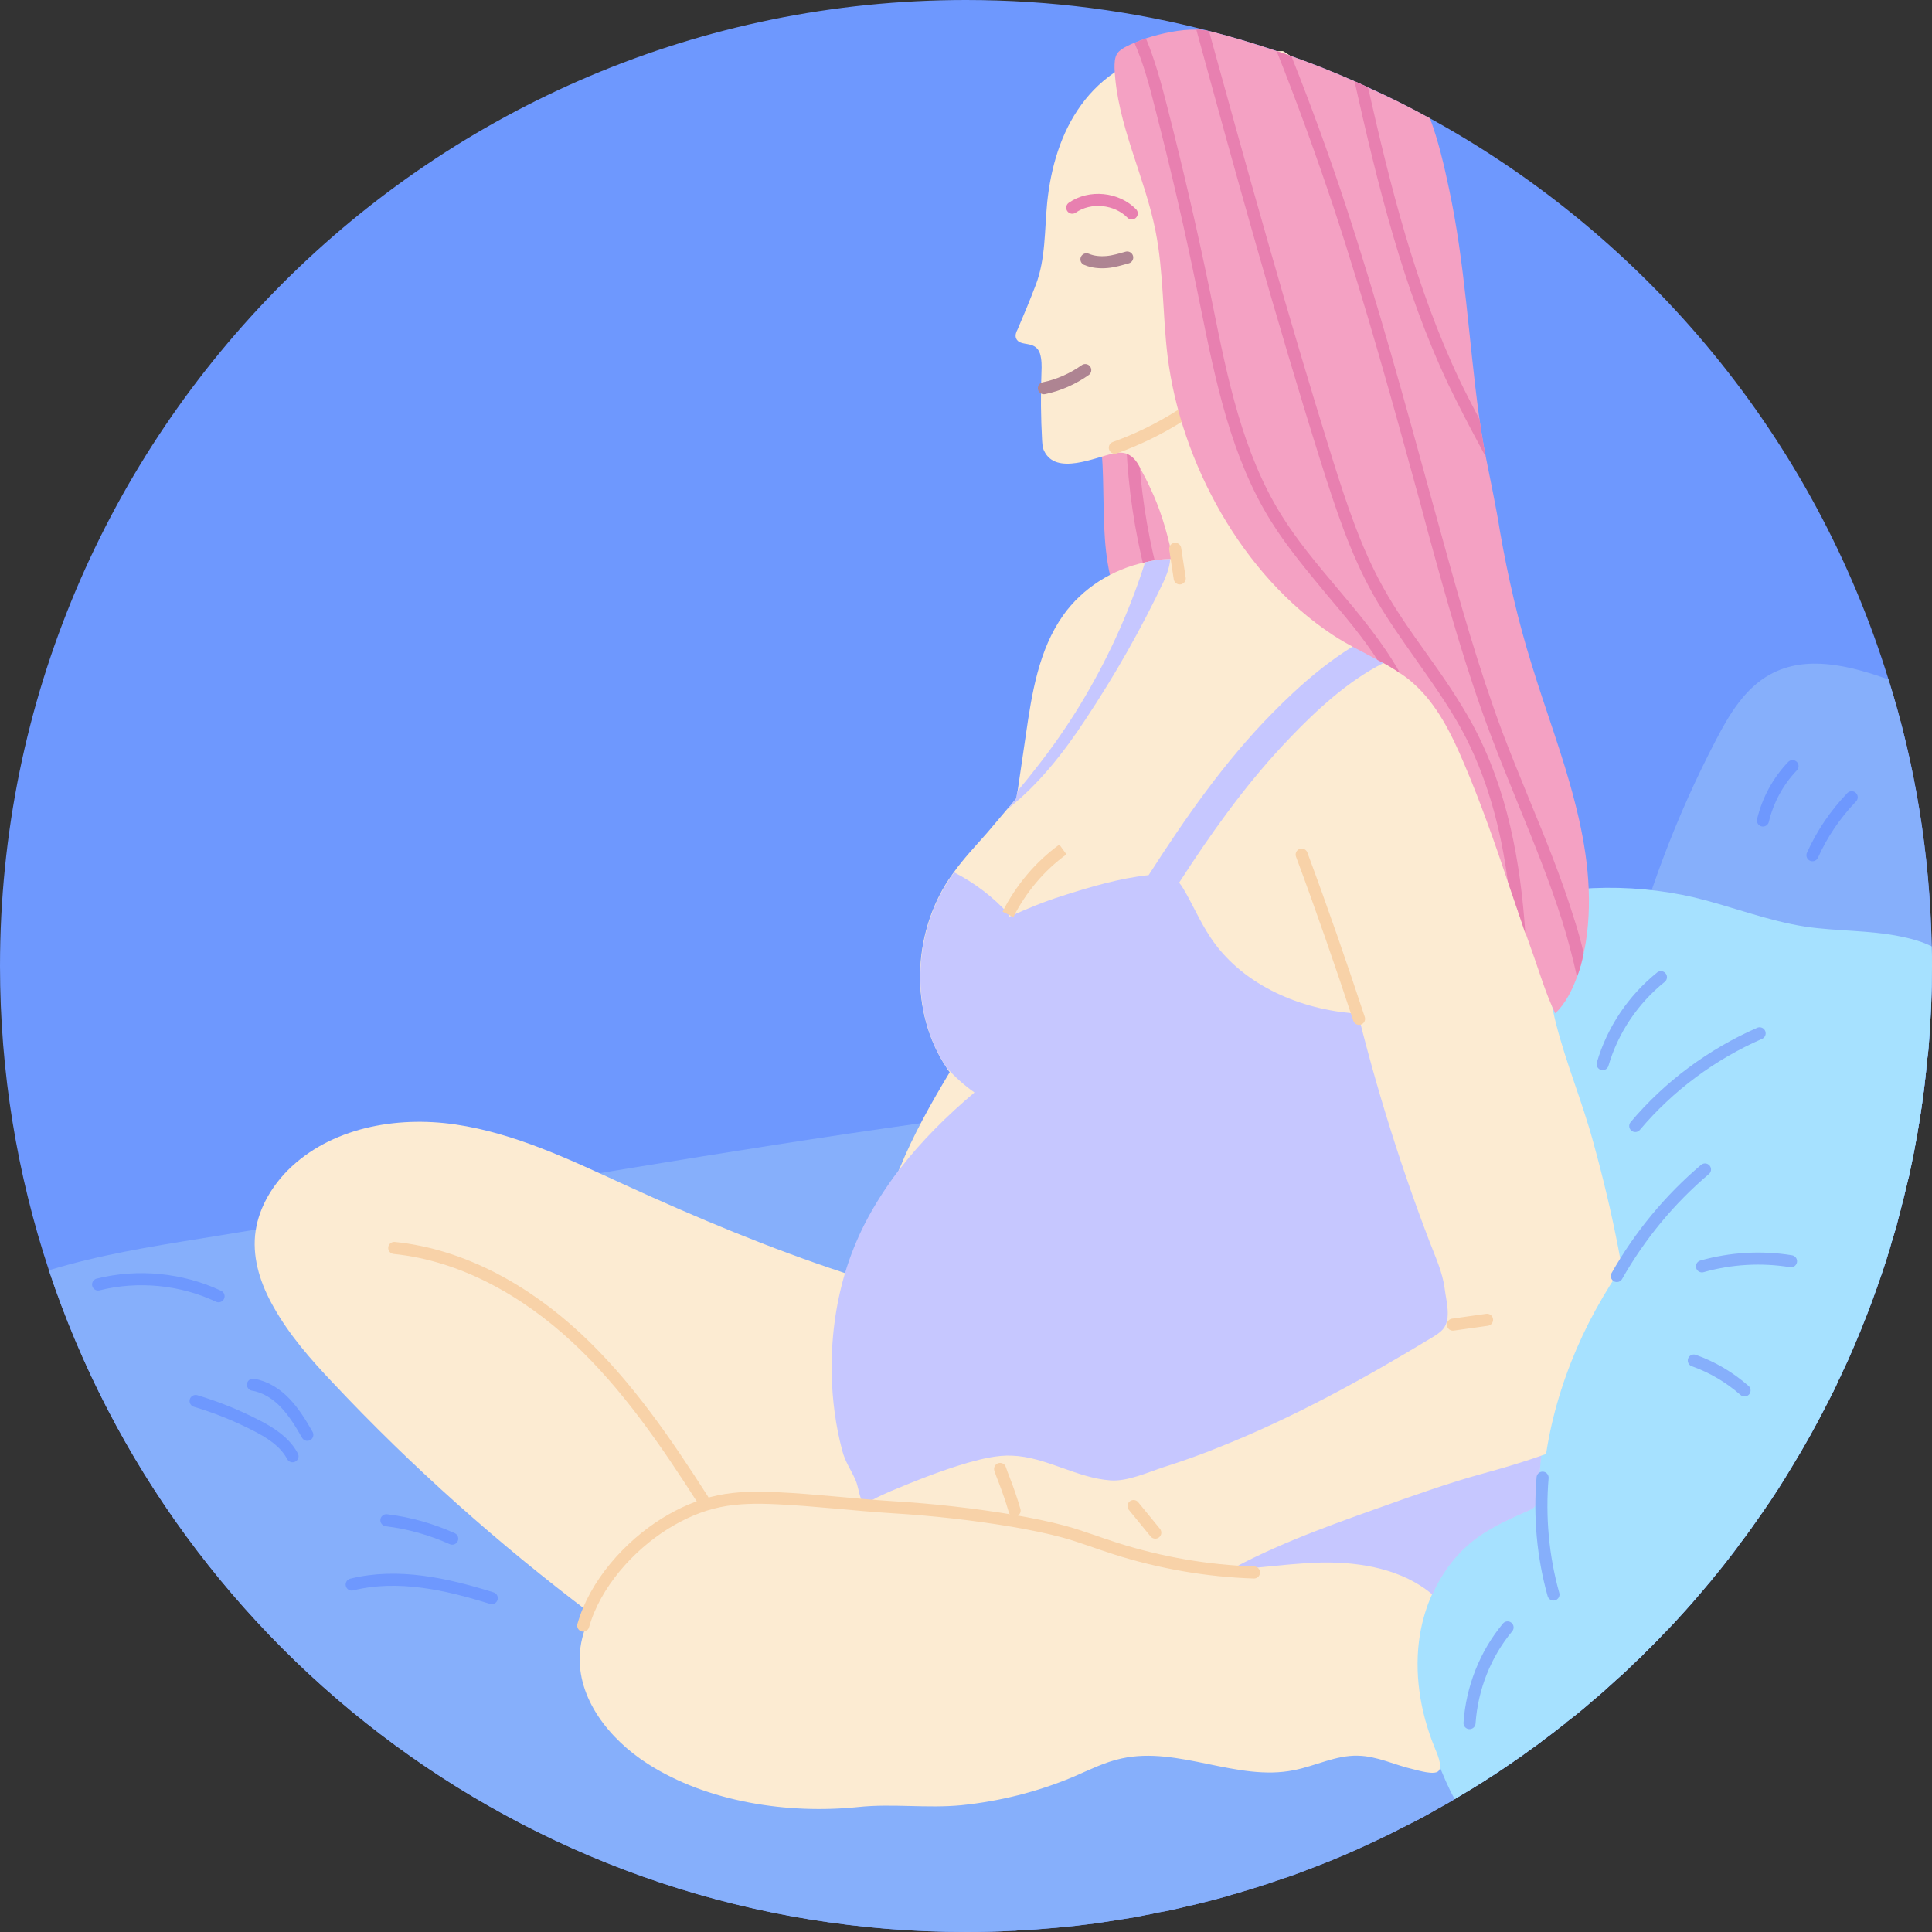 <svg width="64" height="64" viewBox="0 0 64 64" fill="none" xmlns="http://www.w3.org/2000/svg">
<rect x="0" y="0" width="64" height="64" fill="#333333" stroke="none"/>
<g clip-path="url(#clip0)">
<path d="M64 32C64 32.9 63.96 33.79 63.89 34.67C63.88 34.82 63.86 34.96 63.84 35.11C63.74 36.23 63.57 37.33 63.35 38.41C63.31 38.61 63.27 38.8 63.23 39C63.22 39.03 63.22 39.05 63.21 39.07C63.12 39.45 63.03 39.82 62.93 40.2C62.86 40.47 62.79 40.75 62.7 41.02C62.63 41.28 62.55 41.53 62.47 41.79C62.28 42.37 62.08 42.94 61.86 43.51C61.72 43.87 61.58 44.22 61.43 44.57C61.3 44.88 61.16 45.19 61.01 45.5C60.98 45.57 60.95 45.64 60.91 45.71C60.8 45.97 60.67 46.22 60.54 46.47C60.17 47.2 59.77 47.92 59.34 48.62C59.2 48.85 59.06 49.08 58.92 49.3C58.74 49.58 58.56 49.85 58.37 50.12C58.13 50.47 57.88 50.82 57.62 51.16C57.33 51.55 57.03 51.94 56.72 52.31C56.72 52.32 56.71 52.33 56.7 52.34C56.41 52.68 56.13 53.02 55.83 53.35C55.59 53.62 55.34 53.89 55.08 54.15C54.89 54.36 54.68 54.56 54.48 54.76C54.39 54.86 54.29 54.95 54.19 55.04C53.99 55.24 53.78 55.44 53.56 55.63C53.28 55.89 53 56.14 52.71 56.38C52.45 56.61 52.18 56.83 51.9 57.04C51.87 57.08 51.83 57.11 51.79 57.13C51.56 57.32 51.33 57.49 51.09 57.67C51 57.74 50.91 57.81 50.82 57.87C50.55 58.07 50.28 58.26 50 58.45C49.45 58.83 48.88 59.19 48.3 59.53C48.26 59.55 48.23 59.57 48.19 59.6C48.01 59.7 47.83 59.81 47.66 59.9C47.32 60.1 46.97 60.29 46.62 60.46C46.57 60.49 46.53 60.51 46.48 60.53C46.14 60.71 45.79 60.88 45.44 61.04C44.83 61.33 44.2 61.6 43.57 61.84C43.21 61.98 42.84 62.12 42.47 62.24C42.04 62.39 41.61 62.53 41.17 62.66C41.07 62.69 40.96 62.73 40.86 62.75C40.51 62.86 40.15 62.95 39.79 63.04C39.66 63.07 39.53 63.11 39.4 63.13C39.05 63.22 38.7 63.3 38.34 63.36C38.21 63.39 38.08 63.42 37.95 63.44C37.67 63.5 37.38 63.55 37.1 63.59C36.85 63.63 36.59 63.67 36.33 63.71C35.88 63.77 35.43 63.82 34.98 63.86C34.55 63.9 34.13 63.93 33.7 63.95C33.65 63.96 33.6 63.96 33.54 63.96C33.03 63.99 32.52 64 32 64C17.85 64 5.85 54.81 1.62 42.08C0.57 38.91 0 35.52 0 32C0 14.33 14.33 0 32 0C34.8 0 37.52 0.36 40.11 1.04C42.67 1.7 45.1 2.68 47.37 3.92C54.57 7.87 60.1 14.52 62.56 22.51C63.44 25.31 63.93 28.28 63.99 31.35C64 31.57 64 31.78 64 32Z" fill="#6E98FE"/>
<path d="M36.33 13.82C36.8 15.91 36.21 18.22 37.15 20.15C37.31 20.48 37.53 20.81 37.85 20.99C38.14 21.16 38.49 21.19 38.82 21.21C39.43 21.26 40.08 21.28 40.59 20.95C41.11 20.61 41.36 19.96 41.35 19.34C41.34 18.72 41.12 18.13 40.85 17.57C40.16 16.1 39.19 14.77 38.24 13.45" fill="#F4A1C3"/>
<path d="M37.49 13.75C37.48 16.51 38.03 19.28 39.11 21.82" stroke="#E880B0" stroke-width="0.4" stroke-miterlimit="10" stroke-linecap="round"/>
<path d="M64 32C64 32.9 63.96 33.79 63.89 34.67C63.88 34.82 63.86 34.96 63.84 35.11C63.74 36.23 63.57 37.33 63.35 38.41C61.22 38.15 59.11 37.73 57.04 37.16L53.86 32.39C54.54 29.66 55.54 27.01 56.84 24.52C57.28 23.67 57.8 22.8 58.64 22.34C59.82 21.69 61.26 22.04 62.56 22.51C63.44 25.31 63.93 28.28 63.99 31.35C64 31.57 64 31.78 64 32Z" fill="#86AFFB"/>
<path d="M63.84 35.11C63.72 36.43 63.51 37.73 63.23 39C63.22 39.03 63.22 39.05 63.21 39.07C63.12 39.45 63.03 39.82 62.93 40.2C62.86 40.47 62.79 40.75 62.7 41.02C62.63 41.28 62.55 41.53 62.47 41.79C62.28 42.37 62.08 42.94 61.86 43.51C61.72 43.87 61.58 44.22 61.43 44.57C61.3 44.88 61.16 45.19 61.01 45.5C60.98 45.57 60.95 45.64 60.91 45.71C60.8 45.97 60.67 46.22 60.54 46.47C60.17 47.2 59.77 47.92 59.34 48.62C59.2 48.85 59.06 49.08 58.92 49.3C58.74 49.58 58.56 49.85 58.37 50.12C58.13 50.47 57.88 50.82 57.62 51.16C57.56 51.26 57.48 51.35 57.41 51.45C57.19 51.74 56.96 52.03 56.72 52.31C56.72 52.32 56.71 52.33 56.7 52.34C56.41 52.68 56.13 53.02 55.83 53.35C55.59 53.62 55.34 53.89 55.08 54.15C54.89 54.36 54.68 54.56 54.48 54.76C54.39 54.86 54.29 54.95 54.19 55.04C53.99 55.24 53.78 55.44 53.56 55.63C53.28 55.89 53 56.14 52.71 56.38C52.45 56.61 52.18 56.83 51.9 57.04C51.87 57.08 51.83 57.11 51.79 57.13C51.56 57.32 51.33 57.49 51.09 57.67C51 57.74 50.91 57.81 50.82 57.87C50.55 58.07 50.28 58.26 50 58.45C49.45 58.83 48.88 59.19 48.3 59.53C48.09 59.66 47.87 59.79 47.66 59.9C47.32 60.1 46.97 60.29 46.62 60.46C46.57 60.49 46.53 60.51 46.48 60.53C46.14 60.71 45.79 60.88 45.44 61.04C44.83 61.33 44.2 61.6 43.57 61.84C43.36 61.92 43.15 62 42.94 62.08C42.78 62.14 42.63 62.19 42.47 62.24C42.04 62.39 41.61 62.53 41.17 62.66C41.07 62.69 40.96 62.73 40.86 62.75C40.51 62.86 40.15 62.95 39.79 63.04C39.66 63.07 39.53 63.11 39.4 63.13C39.05 63.22 38.7 63.3 38.34 63.36C38.21 63.39 38.08 63.42 37.95 63.44C37.67 63.5 37.38 63.55 37.1 63.59C36.85 63.63 36.59 63.67 36.33 63.71C35.88 63.77 35.43 63.82 34.98 63.86C34.55 63.9 34.13 63.93 33.7 63.95C33.65 63.96 33.6 63.96 33.54 63.96C33.03 63.99 32.52 64 32 64C17.85 64 5.85 54.81 1.62 42.08C3.25 41.58 4.95 41.3 6.64 41.03C9.74 40.52 12.84 40.02 15.94 39.51C22.43 38.44 28.92 37.33 35.45 36.57C40.16 36.03 44.89 35.75 49.6 35.16C54.16 34.6 58.26 33.25 62.86 34.33C63.24 34.42 63.51 34.59 63.69 34.82C63.76 34.91 63.81 35 63.84 35.11Z" fill="#86AFFB"/>
<path d="M64 32C64 32.9 63.96 33.79 63.89 34.67C63.88 34.82 63.86 34.96 63.84 35.11C63.72 36.43 63.51 37.73 63.23 39C63.22 39.03 63.22 39.05 63.21 39.07C63.12 39.45 63.03 39.82 62.93 40.2C62.86 40.47 62.79 40.75 62.7 41.02C62.63 41.28 62.55 41.53 62.47 41.79C62.28 42.37 62.08 42.94 61.86 43.51C61.72 43.87 61.58 44.22 61.43 44.57C61.3 44.88 61.16 45.19 61.01 45.5C60.98 45.57 60.95 45.64 60.91 45.71C60.8 45.97 60.67 46.22 60.54 46.47C60.17 47.2 59.77 47.92 59.34 48.62C59.2 48.85 59.06 49.08 58.92 49.3C58.74 49.58 58.56 49.85 58.37 50.12C58.13 50.47 57.88 50.82 57.62 51.16C57.33 51.55 57.03 51.94 56.72 52.31C56.72 52.32 56.71 52.33 56.7 52.34C56.41 52.68 56.13 53.02 55.83 53.35C55.59 53.62 55.34 53.89 55.08 54.15C54.89 54.36 54.68 54.56 54.48 54.76C54.39 54.86 54.29 54.95 54.19 55.04C53.99 55.24 53.78 55.44 53.56 55.63C53.28 55.89 53 56.14 52.71 56.38C52.45 56.61 52.18 56.83 51.9 57.04C51.87 57.08 51.83 57.11 51.79 57.13C51.56 57.32 51.33 57.49 51.09 57.67C51 57.74 50.91 57.81 50.82 57.87C50.55 58.07 50.28 58.26 50 58.45C49.45 58.83 48.88 59.19 48.3 59.53C48.26 59.55 48.23 59.57 48.19 59.6C47.98 59.23 47.81 58.82 47.65 58.42C47.11 57.1 46.58 55.75 46.5 54.33C46.4 52.59 46.97 50.88 47.12 49.15C47.39 46.02 46.28 42.91 46.42 39.77C46.53 37.48 47.3 35.27 47.53 32.98C47.61 32.17 47.65 31.27 48.22 30.68C48.54 30.34 49.01 30.15 49.46 30.01C51.6 29.32 53.94 29.22 56.13 29.73C57.37 30.03 58.57 30.51 59.83 30.7C60.86 30.85 61.92 30.81 62.95 31.02C63.35 31.1 63.69 31.2 63.99 31.35C64 31.57 64 31.78 64 32Z" fill="#A6E1FF"/>
<path d="M54.11 44.94C53.91 42.54 53.42 40.16 52.78 37.84C52.42 36.51 51.88 35.23 51.54 33.89C51.2 32.55 51.21 31.22 51.23 29.84C51.26 28.21 51.02 26.58 50.63 24.99C50.24 23.39 49.68 21.78 48.63 20.5C47.86 19.54 46.84 18.81 45.79 18.17C45.74 17.83 45.7 17.5 45.68 17.16C45.74 16.72 45.72 16.26 45.68 15.82C45.67 15.66 45.65 15.5 45.64 15.35C45.64 13.92 45.31 12.33 44.83 10.99C44.62 10.4 44.35 9.81 43.9 9.38C43.78 9.27 43.66 9.17 43.53 9.09C44.08 7.87 44.49 6.56 44.42 5.22C44.36 3.83 43.7 2.4 42.5 1.69L38.71 1.75C37.56 1.84 36.5 2.53 35.82 3.47C35.14 4.4 34.81 5.55 34.69 6.7C34.6 7.62 34.64 8.58 34.31 9.44C34.12 9.94 33.92 10.42 33.71 10.91C33.66 11 33.62 11.11 33.66 11.21C33.79 11.51 34.29 11.25 34.45 11.71C34.51 11.91 34.51 12.12 34.5 12.33C34.47 13.08 34.48 13.83 34.52 14.58C34.53 14.7 34.53 14.83 34.59 14.94C34.98 15.76 36.28 15.15 36.89 15.02C37.07 14.98 37.27 14.98 37.42 15.08C37.63 15.2 37.74 15.44 37.84 15.64C37.98 15.89 38.1 16.15 38.22 16.42C38.51 17.09 38.7 17.79 38.85 18.51C38.82 18.51 38.79 18.51 38.76 18.52C38.48 18.52 38.2 18.56 37.92 18.63C36.85 18.86 35.86 19.48 35.22 20.38C34.41 21.52 34.18 22.97 33.98 24.36C33.89 24.97 33.8 25.59 33.71 26.2C33.69 26.28 33.68 26.36 33.67 26.44C33.57 26.57 33.46 26.7 33.35 26.82C33.13 27.08 32.91 27.34 32.69 27.6C32.32 28.02 31.93 28.43 31.6 28.89C31.54 28.97 31.49 29.05 31.43 29.13C30.22 30.96 30.13 33.53 31.35 35.36C31.36 35.38 31.37 35.39 31.38 35.41C31.4 35.45 31.44 35.48 31.46 35.52C30.84 36.55 30.25 37.6 29.8 38.71L29.79 38.72C29.78 38.75 29.77 38.77 29.76 38.8C29.68 38.93 29.58 39.04 29.5 39.17C28.88 40.1 28.43 41.13 28.11 42.21C28.07 42.2 28.02 42.18 27.98 42.17C25.49 41.35 23.08 40.34 20.7 39.25C18.89 38.42 17.06 37.54 15.09 37.25C13.12 36.96 10.94 37.36 9.53 38.77C8.96 39.35 8.53 40.1 8.45 40.92C8.37 41.75 8.65 42.57 9.06 43.29C9.58 44.22 10.29 45.03 11.02 45.8C13.65 48.6 16.52 51.15 19.58 53.46C19.39 53.87 19.24 54.3 19.21 54.75C19.1 56.26 20.19 57.62 21.46 58.43C23.44 59.7 26.11 60.1 28.43 59.86C29.56 59.74 30.7 59.91 31.85 59.8C33.11 59.67 34.36 59.36 35.53 58.87C36.07 58.64 36.59 58.37 37.16 58.25C39.04 57.84 40.98 59.02 42.86 58.64C43.58 58.5 44.25 58.14 44.98 58.16C45.62 58.17 46.2 58.47 46.82 58.61C46.99 58.65 47.51 58.81 47.65 58.67C47.81 58.51 47.58 58.04 47.52 57.88C47.04 56.7 46.83 55.39 47.04 54.13C47.12 53.67 47.25 53.23 47.44 52.81C47.77 52.06 48.28 51.39 48.95 50.91C49.47 50.54 50.06 50.28 50.65 50.02C50.72 49.99 50.8 49.95 50.84 49.88C50.89 49.82 50.9 49.73 50.91 49.65C50.95 49.19 51 48.72 51.04 48.26C51.05 48.14 51.06 48.02 51.14 47.94C51.2 47.88 51.28 47.85 51.36 47.83C51.54 47.77 51.72 47.72 51.91 47.67C52.75 47.41 53.66 47.1 54 46.23C54.16 45.82 54.14 45.37 54.11 44.94ZM45.41 17.95C45.52 17.77 45.59 17.58 45.64 17.38L45.66 18.08C45.58 18.04 45.49 17.99 45.41 17.95Z" fill="#FCEBD2"/>
<path d="M51.23 33.77C51.26 33.77 51.3 33.76 51.33 33.74C51.34 33.76 51.35 33.79 51.35 33.81L51.23 33.77Z" fill="#FCEBD2"/>
<path d="M35.99 8.59C36.2 8.68 36.44 8.7 36.67 8.68C36.9 8.66 37.12 8.59 37.34 8.53" stroke="#AE8492" stroke-width="0.4" stroke-miterlimit="10" stroke-linecap="round" stroke-linejoin="round"/>
<path d="M34.58 12.86C35.07 12.76 35.54 12.55 35.95 12.26" stroke="#AE8492" stroke-width="0.4" stroke-miterlimit="10" stroke-linecap="round" stroke-linejoin="round"/>
<path d="M35.52 6.88C36.11 6.47 36.99 6.56 37.49 7.07" stroke="#E880B0" stroke-width="0.4" stroke-miterlimit="10" stroke-linecap="round"/>
<path d="M49.59 41.25C48.75 39.05 47.81 36.88 46.74 34.77C46.57 34.44 46.38 34.09 46.07 33.87C45.69 33.61 45.2 33.6 44.74 33.56C42.92 33.39 41.09 32.56 40.09 31.04C39.75 30.53 39.51 29.96 39.2 29.44C39.16 29.37 39.11 29.3 39.06 29.24C40.08 27.66 41.17 26.12 42.45 24.74C44.06 23.01 46.45 20.78 49.02 21.6C49.63 21.8 49.9 20.83 49.29 20.64C46.53 19.76 43.98 21.76 42.16 23.61C40.57 25.22 39.27 27.09 38.05 28.99C37.09 29.09 36.08 29.39 35.18 29.68C34.58 29.87 34 30.11 33.43 30.37L33.42 30.29C32.91 29.72 32.29 29.25 31.61 28.9C31.55 28.98 31.5 29.06 31.44 29.14C30.23 30.97 30.14 33.54 31.36 35.37C31.64 35.68 31.94 35.95 32.28 36.19C31.38 36.95 30.53 37.79 29.81 38.72L29.8 38.73C29.37 39.29 28.98 39.89 28.65 40.53C28.38 41.06 28.16 41.61 27.99 42.18C27.67 43.26 27.53 44.39 27.55 45.52C27.57 46.37 27.68 47.23 27.9 48.05C28 48.44 28.19 48.68 28.34 49.03C28.48 49.35 28.45 49.78 28.78 49.99C28.92 50.08 29.09 50.1 29.25 50.12C30.8 50.26 32.39 50.25 33.9 50.58C34.13 50.71 34.37 50.81 34.62 50.9C35.38 51.17 36.15 51.4 36.93 51.6C37.83 51.82 38.74 51.99 39.66 52.02C41.05 52.07 42.42 51.79 43.8 51.76C45.1 51.74 46.47 51.99 47.45 52.82C47.78 52.07 48.29 51.4 48.96 50.92C49.48 50.55 50.07 50.29 50.66 50.03C50.73 50 50.81 49.96 50.85 49.89C50.9 49.83 50.91 49.74 50.92 49.66C50.96 49.2 51.01 48.73 51.05 48.27C51.06 48.15 51.07 48.03 51.15 47.95C51.21 47.89 51.29 47.86 51.37 47.84C51.55 47.78 51.73 47.73 51.92 47.68C51.31 45.45 50.42 43.39 49.59 41.25Z" fill="#C6C7FF"/>
<path d="M38.76 18.52C38.76 18.67 38.71 18.84 38.66 18.99C38.62 19.09 38.58 19.19 38.55 19.26C37.8 20.84 36.93 22.37 35.96 23.83C35.23 24.94 34.4 26 33.35 26.82C33.46 26.7 33.57 26.57 33.67 26.44C33.68 26.36 33.69 26.28 33.71 26.2C33.93 25.94 34.14 25.68 34.34 25.42C34.86 24.76 35.34 24.07 35.78 23.35C36.65 21.92 37.36 20.38 37.88 18.79C37.9 18.74 37.91 18.69 37.92 18.63C38.2 18.56 38.48 18.52 38.76 18.52Z" fill="#C6C7FF"/>
<path d="M33.39 30.29C33.82 29.44 34.45 28.69 35.21 28.14" stroke="#F8D2A8" stroke-width="0.4" stroke-miterlimit="10"/>
<path d="M53.84 44.07C53.94 44.51 54.05 44.96 54.06 45.41C54.07 45.86 53.99 46.33 53.74 46.71C53.43 47.19 52.91 47.47 52.39 47.7C51.34 48.16 50.27 48.5 49.17 48.8C47.96 49.13 46.77 49.56 45.59 49.98C43.77 50.63 41.94 51.29 40.28 52.27C39.61 52.67 38.95 53.12 38.19 53.35C37.43 53.58 36.78 53.43 36.01 53.31C33.74 52.95 31.46 52.6 29.24 51.99C28.81 51.87 28.33 51.7 28.13 51.3C27.93 50.9 28.09 50.4 28.39 50.08C28.69 49.75 29.11 49.57 29.52 49.39C30.36 49.04 31.21 48.7 32.08 48.45C32.55 48.32 33.03 48.2 33.52 48.22C34.65 48.26 35.66 48.96 36.79 49.04C37.35 49.08 38.03 48.77 38.55 48.6C39.18 48.4 39.8 48.18 40.41 47.93C42.87 46.95 45.19 45.67 47.45 44.3C47.58 44.22 47.71 44.14 47.81 44.02C48.08 43.68 47.91 43.11 47.86 42.71C47.79 42.14 47.54 41.62 47.34 41.09C46.29 38.34 45.43 35.52 44.76 32.65C44.96 32.21 45.19 31.68 45.59 31.42C45.99 31.16 46.5 31.04 46.96 31.16C47.24 31.23 47.49 31.39 47.72 31.56C48.89 32.46 49.45 33.94 49.83 35.36" fill="#FCEBD2"/>
<path d="M43.12 28.31C43.79 30.11 44.42 31.93 45.02 33.75" stroke="#F8D2A8" stroke-width="0.4" stroke-miterlimit="10" stroke-linecap="round" stroke-linejoin="round"/>
<path d="M19.32 53.85C19.71 52.47 20.84 51.21 22.03 50.47C22.58 50.13 23.18 49.86 23.82 49.73C24.44 49.6 25.09 49.6 25.73 49.63C27.02 49.69 28.3 49.85 29.59 49.93C30.92 50.01 32.25 50.16 33.56 50.38C34.13 50.48 34.7 50.59 35.25 50.74C35.83 50.9 36.39 51.12 36.96 51.3C38.44 51.77 39.99 52.04 41.54 52.09" stroke="#F8D2A8" stroke-width="0.4" stroke-miterlimit="10" stroke-linecap="round" stroke-linejoin="round"/>
<path d="M33.13 48.66C33.17 48.78 33.21 48.89 33.26 49.01C33.39 49.35 33.51 49.69 33.61 50.04" stroke="#F8D2A8" stroke-width="0.4" stroke-miterlimit="10" stroke-linecap="round" stroke-linejoin="round"/>
<path d="M37.55 49.89C37.79 50.18 38.03 50.48 38.27 50.77" stroke="#F8D2A8" stroke-width="0.4" stroke-miterlimit="10" stroke-linecap="round" stroke-linejoin="round"/>
<path d="M48.13 43.88C48.51 43.83 48.88 43.77 49.26 43.72" stroke="#F8D2A8" stroke-width="0.4" stroke-miterlimit="10" stroke-linecap="round" stroke-linejoin="round"/>
<path d="M13.06 41.34C15.33 41.57 17.42 42.76 19.09 44.31C20.76 45.86 22.06 47.77 23.29 49.69" stroke="#F8D2A8" stroke-width="0.4" stroke-miterlimit="10" stroke-linecap="round" stroke-linejoin="round"/>
<path d="M36.93 14.83C37.68 14.56 38.4 14.21 39.08 13.78" stroke="#F8D2A8" stroke-width="0.4" stroke-miterlimit="10" stroke-linecap="round" stroke-linejoin="round"/>
<path d="M38.93 18.18C38.98 18.51 39.03 18.83 39.08 19.16" stroke="#F8D2A8" stroke-width="0.4" stroke-miterlimit="10" stroke-linecap="round" stroke-linejoin="round"/>
<path d="M52.53 31.22C52.51 31.34 52.49 31.45 52.46 31.57C52.41 31.84 52.34 32.1 52.24 32.36C52.08 32.8 51.86 33.24 51.52 33.57C51.19 32.89 50.97 32.11 50.71 31.4C50.45 30.68 50.2 29.96 49.96 29.24C49.96 29.23 49.96 29.22 49.95 29.21C49.51 27.9 49.05 26.59 48.51 25.32C48.09 24.33 47.61 23.33 46.8 22.62C46.67 22.5 46.53 22.4 46.38 22.3C46.14 22.13 45.89 21.99 45.63 21.86C45.14 21.59 44.63 21.35 44.16 21.04C41.15 19.06 39.12 15.33 38.68 11.82C38.51 10.44 38.55 9.03 38.28 7.66C37.92 5.83 37 4.12 36.92 2.26C36.92 2.09 36.92 1.91 37.01 1.77C37.09 1.66 37.21 1.59 37.33 1.53C37.41 1.49 37.49 1.45 37.58 1.42C37.7 1.37 37.82 1.32 37.96 1.27C38.48 1.1 39.1 0.97 39.63 0.98C39.78 0.98 39.92 1 40.05 1.03C40.07 1.03 40.09 1.04 40.11 1.04C40.85 1.23 41.57 1.45 42.29 1.69C42.45 1.74 42.62 1.8 42.78 1.86C43.49 2.11 44.19 2.39 44.87 2.69C45.02 2.76 45.17 2.82 45.32 2.9C46.02 3.21 46.7 3.55 47.37 3.92C47.65 4.67 47.84 5.49 48 6.25C48.53 8.72 48.65 11.25 48.99 13.75C49 13.8 49 13.84 49.01 13.89C49.07 14.31 49.14 14.73 49.22 15.14C49.38 15.96 49.56 16.78 49.69 17.61C49.95 19.1 50.29 20.58 50.74 22.02C51.2 23.53 51.77 25.01 52.16 26.54C52.56 28.07 52.78 29.67 52.53 31.22Z" fill="#F4A1C3"/>
<path d="M46.38 22.3C46.14 22.13 45.89 21.99 45.63 21.86C45.16 21.13 44.58 20.44 43.97 19.72C43.32 18.93 42.64 18.13 42.1 17.26C40.78 15.14 40.27 12.64 39.78 10.22L39.67 9.68C39.26 7.66 38.79 5.63 38.28 3.65C38.08 2.85 37.88 2.1 37.58 1.42C37.7 1.37 37.82 1.32 37.96 1.27C38.26 1.99 38.47 2.76 38.67 3.55C39.18 5.54 39.65 7.57 40.07 9.6L40.18 10.14C40.66 12.52 41.16 14.99 42.44 17.05C42.96 17.89 43.63 18.69 44.28 19.46C45.04 20.36 45.81 21.28 46.38 22.3Z" fill="#E880B0"/>
<path d="M50.53 30.93C50.35 30.37 50.15 29.8 49.96 29.24C49.96 29.23 49.96 29.22 49.95 29.21C49.72 27.46 49.27 25.74 48.42 24.17C47.98 23.37 47.44 22.61 46.92 21.87C46.42 21.16 45.9 20.43 45.47 19.66C44.72 18.31 44.25 16.87 43.74 15.26C42.25 10.51 40.91 5.67 39.63 0.98C39.78 0.98 39.92 1 40.05 1.03C41.33 5.67 42.66 10.46 44.12 15.14C44.62 16.73 45.09 18.15 45.82 19.46C46.24 20.22 46.75 20.94 47.25 21.64C47.78 22.38 48.32 23.16 48.77 23.98C49.94 26.14 50.37 28.55 50.53 30.93Z" fill="#E880B0"/>
<path d="M52.46 31.57C52.41 31.84 52.34 32.1 52.24 32.36C52.11 31.77 51.95 31.15 51.75 30.51C51.34 29.21 50.81 27.91 50.3 26.66C50 25.92 49.68 25.14 49.39 24.37C48.58 22.23 47.98 20.1 47.28 17.54L47.06 16.71C46.17 13.47 45.25 10.12 44.18 6.88C43.6 5.14 42.97 3.4 42.29 1.69C42.45 1.74 42.62 1.8 42.78 1.86C43.42 3.47 44.02 5.11 44.56 6.75C45.63 10 46.55 13.36 47.44 16.6L47.67 17.43C48.37 19.98 48.97 22.1 49.76 24.23C50.05 25 50.37 25.77 50.67 26.51C51.19 27.77 51.72 29.07 52.13 30.39C52.26 30.79 52.37 31.18 52.46 31.57Z" fill="#E880B0"/>
<path d="M49.22 15.14C49.14 14.99 49.06 14.84 48.98 14.69C48.64 14.06 48.3 13.4 47.98 12.74C46.47 9.54 45.63 6.09 44.87 2.69C45.02 2.76 45.17 2.82 45.32 2.9C46.06 6.18 46.89 9.5 48.34 12.57C48.55 13.01 48.78 13.45 49.01 13.89C49.07 14.31 49.14 14.73 49.22 15.14Z" fill="#E880B0"/>
<path d="M11.65 52.49C13.18 52.11 14.79 52.47 16.29 52.94" stroke="#6E98FE" stroke-width="0.4" stroke-miterlimit="10" stroke-linecap="round"/>
<path d="M12.8 50.36C13.55 50.45 14.29 50.66 14.98 50.97" stroke="#6E98FE" stroke-width="0.4" stroke-miterlimit="10" stroke-linecap="round"/>
<path d="M6.48 46.41C7.15 46.61 7.8 46.87 8.43 47.19C8.93 47.44 9.43 47.75 9.69 48.24" stroke="#6E98FE" stroke-width="0.4" stroke-miterlimit="10" stroke-linecap="round"/>
<path d="M8.38 45.87C8.8 45.94 9.17 46.18 9.46 46.49C9.75 46.8 9.97 47.16 10.18 47.53" stroke="#6E98FE" stroke-width="0.4" stroke-miterlimit="10" stroke-linecap="round"/>
<path d="M3.25 42.55C4.57 42.22 6.01 42.36 7.24 42.94" stroke="#6E98FE" stroke-width="0.4" stroke-miterlimit="10" stroke-linecap="round"/>
<path d="M59.38 25.38C58.9 25.88 58.56 26.51 58.4 27.18" stroke="#6E98FE" stroke-width="0.4" stroke-miterlimit="10" stroke-linecap="round"/>
<path d="M61.34 26.41C60.8 26.97 60.36 27.62 60.04 28.33" stroke="#6E98FE" stroke-width="0.4" stroke-miterlimit="10" stroke-linecap="round"/>
<path d="M49.94 53.91C49.2 54.8 48.76 55.92 48.68 57.08" stroke="#86AFFB" stroke-width="0.4" stroke-miterlimit="10" stroke-linecap="round" stroke-linejoin="round"/>
<path d="M54.17 37.3C55.28 35.98 56.71 34.92 58.29 34.23" stroke="#86AFFB" stroke-width="0.4" stroke-miterlimit="10" stroke-linecap="round" stroke-linejoin="round"/>
<path d="M53.09 35.25C53.42 34.12 54.1 33.11 55.02 32.37" stroke="#86AFFB" stroke-width="0.4" stroke-miterlimit="10" stroke-linecap="round" stroke-linejoin="round"/>
<path d="M56.38 41.95C57.33 41.68 58.35 41.62 59.33 41.78" stroke="#86AFFB" stroke-width="0.4" stroke-miterlimit="10" stroke-linecap="round" stroke-linejoin="round"/>
<path d="M56.11 45.07C56.73 45.29 57.3 45.63 57.79 46.06" stroke="#86AFFB" stroke-width="0.4" stroke-miterlimit="10" stroke-linecap="round" stroke-linejoin="round"/>
<path d="M57.39 37.89C55.47 39.57 53.79 41.55 52.63 43.82C51.48 46.09 50.87 48.68 51.13 51.22C51.16 51.49 51.22 51.81 51.46 51.94C51.68 52.06 51.95 51.98 52.16 51.85C52.68 51.53 53.01 50.97 53.26 50.42C54.93 46.81 54.65 42.37 57.02 39.17" fill="#A6E1FF"/>
<path d="M53.56 42.27C54.32 40.93 55.31 39.73 56.48 38.74" stroke="#86AFFB" stroke-width="0.4" stroke-miterlimit="10" stroke-linecap="round" stroke-linejoin="round"/>
<path d="M51.1 48.95C50.99 50.25 51.11 51.57 51.46 52.82" stroke="#86AFFB" stroke-width="0.4" stroke-miterlimit="10" stroke-linecap="round" stroke-linejoin="round"/>
</g>
<defs>
<clipPath id="clip0">
<rect width="64" height="64" fill="white"/>
</clipPath>
</defs>
</svg>
